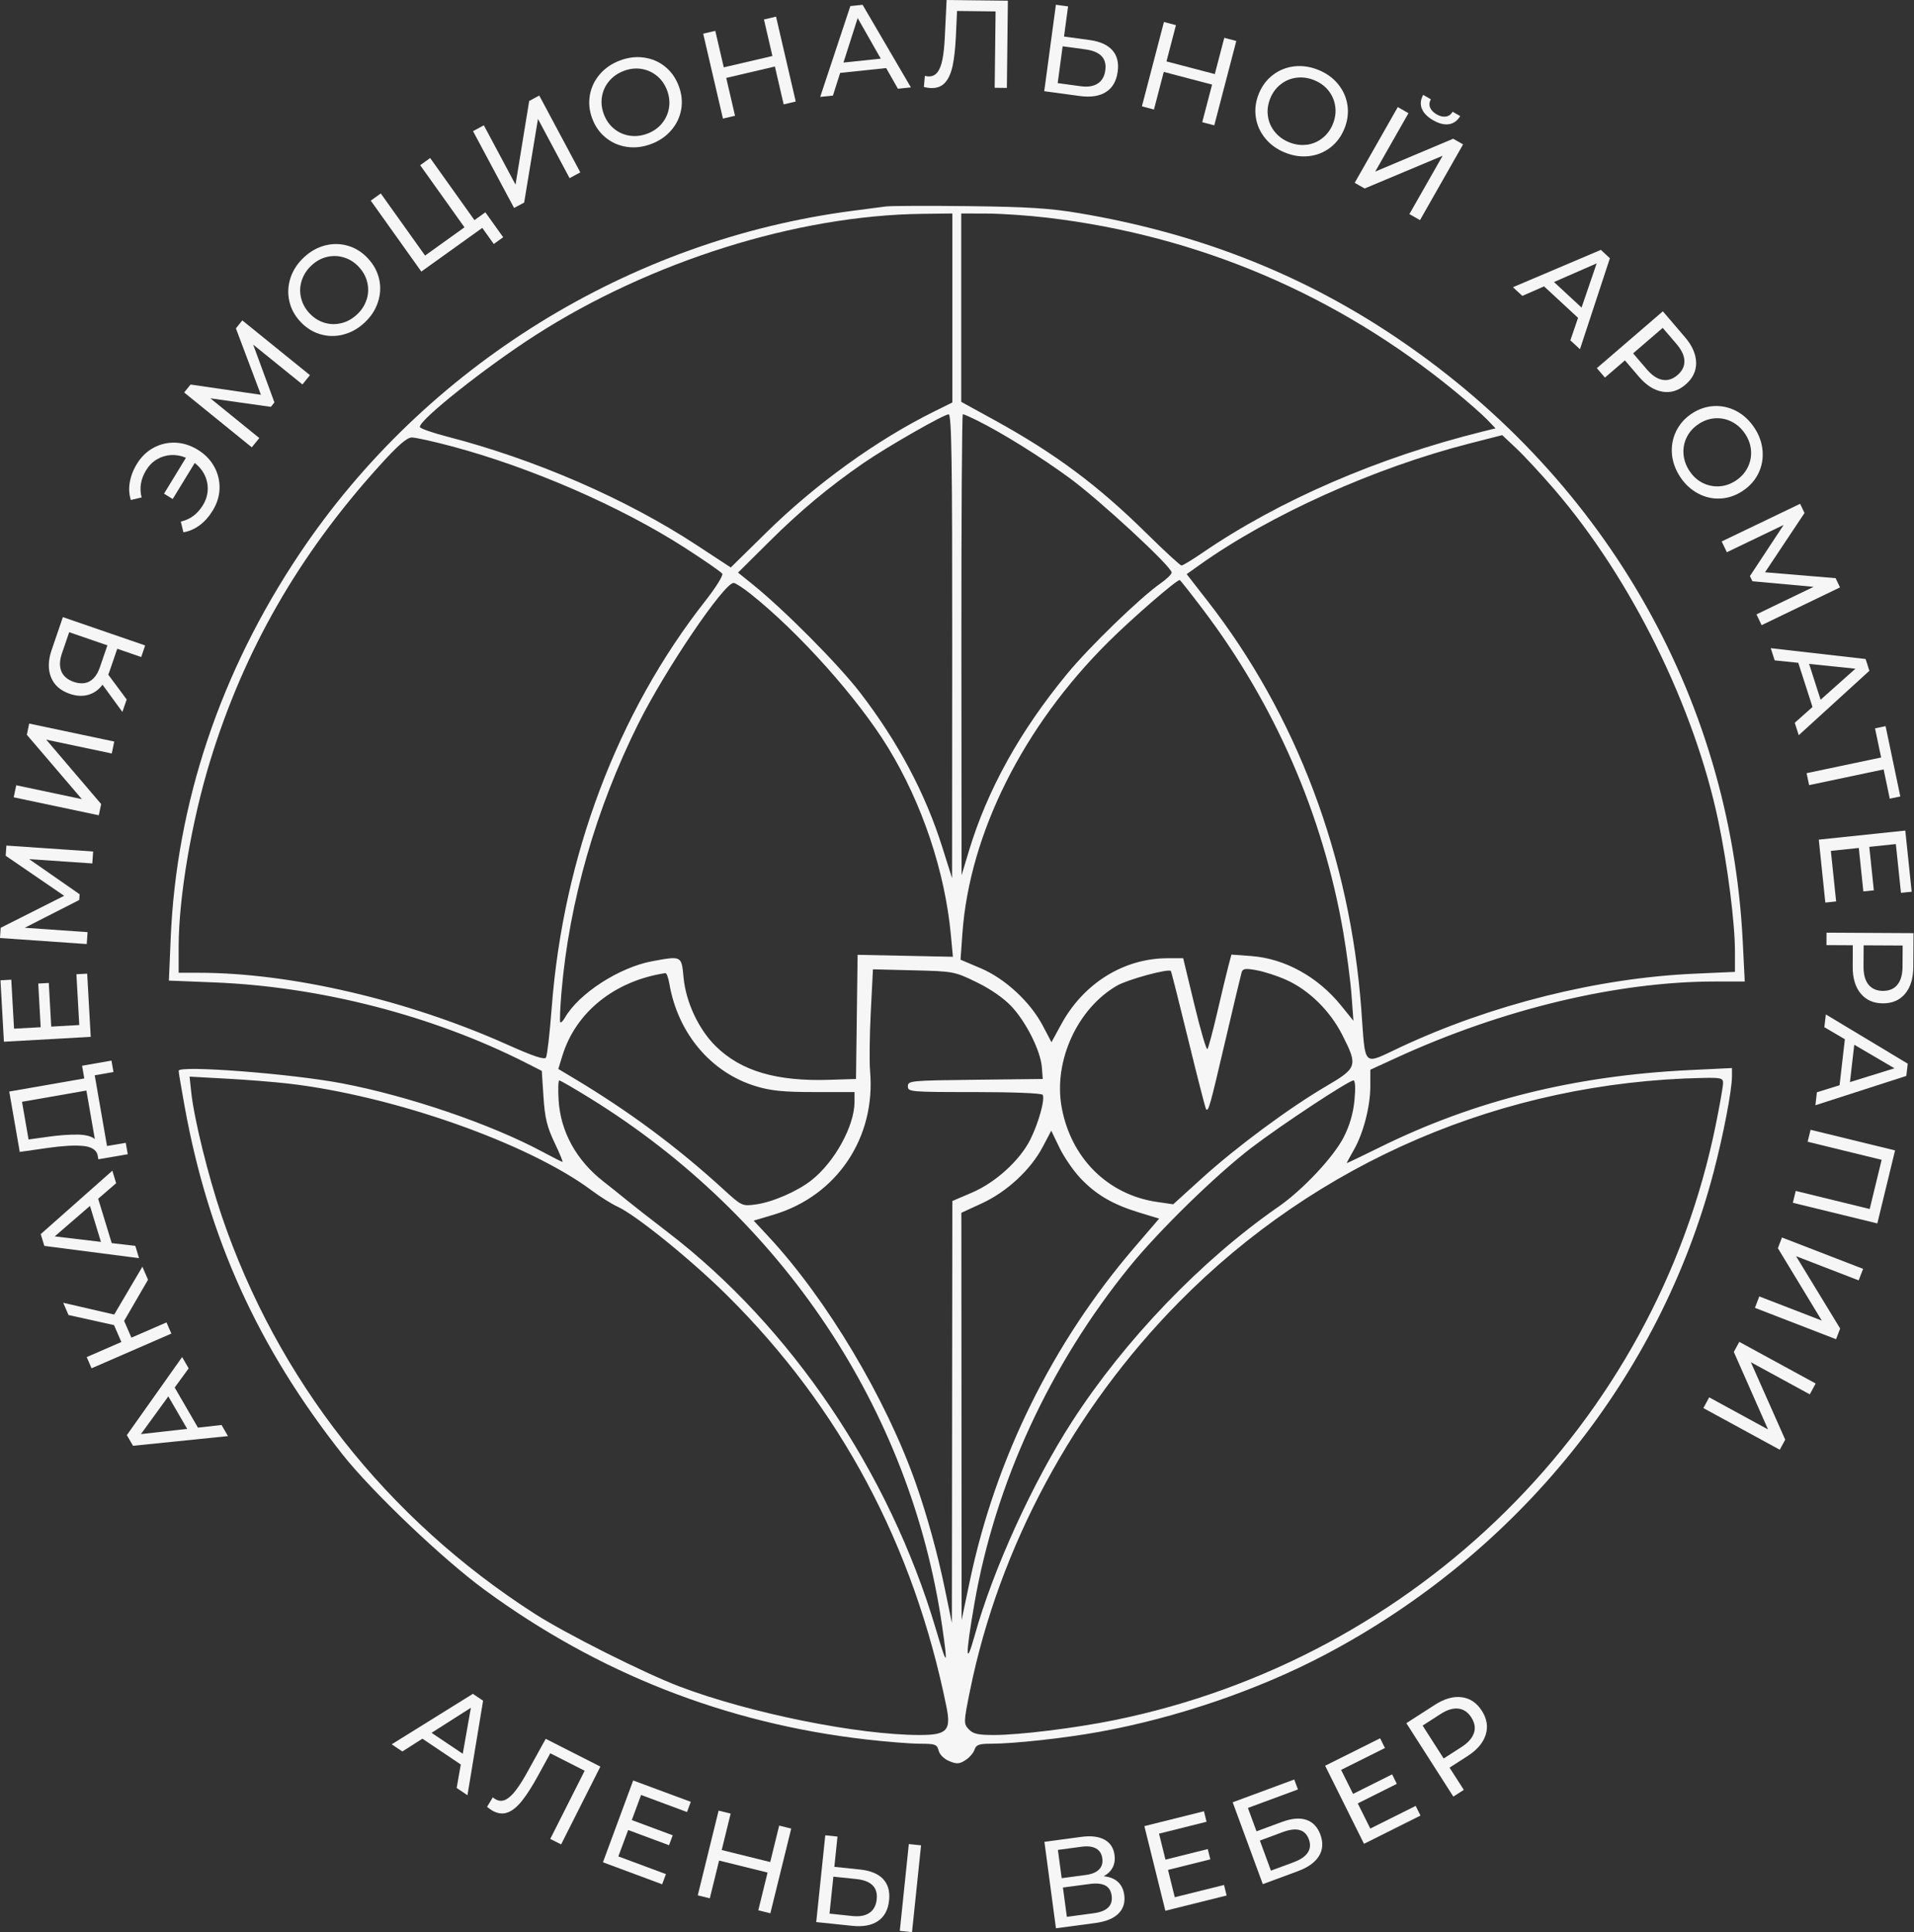 <?xml version="1.0" encoding="UTF-8"?> <svg xmlns="http://www.w3.org/2000/svg" width="431" height="435" viewBox="0 0 431 435" fill="none"><rect x="0" y="0" width="431" height="435" fill="#333333" stroke="none"/><g clip-path="url(#clip0_448_126)"><path d="M39.345 312.398L44.575 321.416L49.89 320.818L51.339 323.32L29.954 325.502L28.56 323.102L41.011 305.523L42.483 308.071L39.329 312.398H39.345ZM37.904 314.379L31.736 322.869L42.15 321.696L37.904 314.379Z" fill="#F6F6F6"></path><path d="M27.964 297.405L29.591 301.157L37.494 297.724L38.586 300.241L20.619 308.055L19.526 305.531L27.328 302.136L25.678 298.33L15.428 296.061L14.234 293.304L25.717 295.953L32.062 285.186L33.333 288.115L27.948 297.39L27.964 297.405Z" fill="#F6F6F6"></path><path d="M22.112 269.899L25.157 279.873L30.472 280.495L31.309 283.26L9.986 280.503L9.173 277.846L25.296 263.568L26.156 266.38L22.104 269.884L22.112 269.899ZM20.26 271.492L12.326 278.359L22.732 279.594L20.26 271.492Z" fill="#F6F6F6"></path><path d="M18.486 239.938L25.103 238.781L25.553 241.352L21.33 242.09L24.096 258.006L28.319 257.292L28.768 259.863L22.143 260.997L21.981 260.057C21.694 258.861 20.586 258.162 18.649 257.991C16.72 257.812 14.062 257.968 10.684 258.449L4.447 259.342L2.084 245.748L18.982 242.797L18.486 239.954V239.938ZM17.371 255.435C19.215 255.458 20.54 255.793 21.353 256.437L19.455 245.523L4.958 248.056L6.431 256.538L10.506 255.971C13.241 255.583 15.534 255.412 17.371 255.443V255.435Z" fill="#F6F6F6"></path><path d="M17.2 219.337L19.632 219.205L20.43 233.436L0.882 234.531L0.107 220.704L2.54 220.564L3.16 231.595L9.157 231.261L8.615 221.434L10.986 221.302L11.536 231.129L17.85 230.772L17.207 219.345L17.2 219.337Z" fill="#F6F6F6"></path><path d="M20.796 194.394L6.563 193.423L17.929 201.331L17.844 202.62L5.579 208.874L19.719 209.86L19.533 212.54L0 211.181L0.155 208.881L14.45 201.68L1.278 192.662L1.441 190.37L20.974 191.706L20.788 194.394H20.796Z" fill="#F6F6F6"></path><path d="M3.084 179.511L3.657 176.792L18.433 179.915L6.044 165.427L6.571 162.903L25.731 166.95L25.166 169.638L10.414 166.523L22.779 181.025L22.245 183.55L3.084 179.503V179.511Z" fill="#F6F6F6"></path><path d="M14.164 138.938L32.689 145.316L31.798 147.918L26.405 146.062L24.647 151.181C24.538 151.491 24.445 151.732 24.375 151.888L28.528 157.473L27.56 160.285L23.089 154.156C22.198 155.329 21.113 156.09 19.835 156.44C18.564 156.789 17.185 156.712 15.705 156.207C13.606 155.484 12.196 154.241 11.491 152.486C10.785 150.73 10.824 148.703 11.607 146.403L14.156 138.946L14.164 138.938ZM20.176 153.387C21.183 152.835 21.958 151.771 22.5 150.202L24.182 145.293L15.582 142.333L13.954 147.079C13.404 148.672 13.366 150.016 13.815 151.126C14.264 152.229 15.194 153.022 16.604 153.511C17.983 153.985 19.177 153.946 20.176 153.395V153.387Z" fill="#F6F6F6"></path><path d="M34.573 100.805C36.091 99.99 37.726 99.601 39.469 99.663C41.213 99.725 42.894 100.261 44.521 101.248C46.141 102.242 47.38 103.508 48.225 105.039C49.077 106.569 49.472 108.2 49.441 109.933C49.402 111.665 48.891 113.327 47.915 114.92C47.078 116.295 46.102 117.398 44.971 118.244C43.847 119.091 42.623 119.619 41.298 119.845L40.717 117.421C42.801 116.97 44.459 115.743 45.691 113.731C46.342 112.667 46.706 111.548 46.768 110.383C46.838 109.218 46.621 108.099 46.117 107.02C45.614 105.948 44.854 105.015 43.847 104.239L38.888 112.348L36.936 111.144L41.871 103.058C40.74 102.584 39.601 102.382 38.47 102.452C37.339 102.522 36.285 102.848 35.309 103.431C34.333 104.013 33.535 104.829 32.899 105.87C31.683 107.866 31.35 109.902 31.892 111.991L29.467 112.574C29.064 111.3 28.986 109.956 29.227 108.565C29.474 107.167 30.001 105.785 30.83 104.433C31.807 102.84 33.054 101.629 34.573 100.813V100.805Z" fill="#F6F6F6"></path><path d="M68.112 86.559L57.009 77.587L61.797 90.598L60.992 91.6L47.363 89.674L58.388 98.622L56.699 100.712L41.467 88.361L42.908 86.574L58.752 88.881L53.12 73.928L54.561 72.133L69.793 84.461L68.104 86.551L68.112 86.559Z" fill="#F6F6F6"></path><path d="M77.31 75.326C75.559 75.776 73.839 75.746 72.127 75.248C70.422 74.751 68.927 73.803 67.641 72.428C66.354 71.046 65.525 69.492 65.138 67.744C64.758 66.004 64.851 64.28 65.417 62.555C65.982 60.831 66.99 59.301 68.431 57.949C69.864 56.605 71.453 55.712 73.204 55.261C74.955 54.811 76.675 54.842 78.371 55.339C80.068 55.836 81.564 56.784 82.858 58.182C84.159 59.58 84.996 61.134 85.383 62.866C85.771 64.591 85.67 66.315 85.105 68.032C84.539 69.756 83.539 71.287 82.106 72.623C80.665 73.974 79.061 74.876 77.31 75.318V75.326ZM82.571 67.434C82.958 66.175 83.013 64.901 82.71 63.596C82.408 62.307 81.781 61.142 80.812 60.101C79.844 59.06 78.72 58.353 77.457 57.965C76.186 57.576 74.916 57.537 73.63 57.84C72.344 58.151 71.174 58.788 70.128 59.775C69.074 60.753 68.353 61.887 67.943 63.161C67.532 64.443 67.478 65.725 67.78 67.014C68.082 68.311 68.71 69.477 69.671 70.51C70.639 71.551 71.762 72.265 73.025 72.654C74.288 73.042 75.567 73.073 76.868 72.755C78.162 72.444 79.34 71.784 80.386 70.805C81.44 69.826 82.16 68.7 82.555 67.434H82.571Z" fill="#F6F6F6"></path><path d="M109.301 47.804L113.306 53.413L111.191 54.935L108.603 51.308L94.874 61.142L83.492 45.171L85.747 43.555L95.719 57.538L104.59 51.175L94.618 37.193L96.865 35.577L106.837 49.56L109.293 47.804H109.301Z" fill="#F6F6F6"></path><path d="M106.512 29.526L108.952 28.213L116.088 41.567L119.164 22.729L121.434 21.51L130.678 38.809L128.26 40.106L121.14 26.776L118.033 45.606L115.763 46.825L106.512 29.518V29.526Z" fill="#F6F6F6"></path><path d="M141.199 33.076C139.409 32.82 137.821 32.136 136.434 31.018C135.047 29.907 134.024 28.462 133.366 26.691C132.699 24.928 132.521 23.164 132.831 21.416C133.141 19.661 133.885 18.1 135.063 16.725C136.24 15.35 137.751 14.317 139.603 13.617C141.439 12.926 143.244 12.709 145.034 12.965C146.824 13.221 148.405 13.897 149.776 15.008C151.147 16.119 152.17 17.571 152.836 19.35C153.511 21.129 153.696 22.9 153.394 24.633C153.092 26.38 152.348 27.934 151.171 29.309C149.993 30.684 148.49 31.717 146.661 32.408C144.81 33.107 142.989 33.333 141.207 33.076H141.199ZM149.055 27.786C149.892 26.769 150.427 25.604 150.644 24.299C150.861 22.986 150.714 21.673 150.218 20.345C149.722 19.016 148.955 17.929 147.94 17.09C146.909 16.251 145.755 15.723 144.445 15.513C143.144 15.303 141.819 15.459 140.471 15.963C139.13 16.468 138.03 17.237 137.162 18.263C136.302 19.28 135.768 20.453 135.551 21.766C135.334 23.079 135.481 24.392 135.977 25.72C136.48 27.048 137.24 28.136 138.263 28.975C139.293 29.822 140.463 30.342 141.78 30.544C143.097 30.746 144.43 30.591 145.778 30.086C147.126 29.581 148.211 28.812 149.055 27.794V27.786Z" fill="#F6F6F6"></path><path d="M174.748 3.737L179.188 22.861L176.468 23.498L174.493 14.977L163.537 17.54L165.513 26.062L162.793 26.699L158.346 7.582L161.073 6.945L162.979 15.163L173.935 12.608L172.029 4.381L174.756 3.744L174.748 3.737Z" fill="#F6F6F6"></path><path d="M199.54 15.327L189.189 16.414L187.562 21.518L184.695 21.821L191.483 1.367L194.241 1.08L205.119 19.677L202.198 19.98L199.548 15.327H199.54ZM198.332 13.198L193.133 4.071L189.933 14.084L198.332 13.206V13.198Z" fill="#F6F6F6"></path><path d="M226.954 0.155L226.729 19.793L223.986 19.762L224.188 2.571L215.51 2.47L215.247 8.219C215.115 10.93 214.875 13.128 214.518 14.798C214.154 16.484 213.589 17.742 212.837 18.581C212.078 19.428 211.07 19.84 209.8 19.824C209.219 19.824 208.638 19.731 208.041 19.575L208.266 17.082C208.56 17.16 208.855 17.198 209.157 17.206C209.955 17.214 210.606 16.903 211.101 16.266C211.597 15.621 211.969 14.658 212.225 13.377C212.481 12.087 212.659 10.386 212.76 8.273L213.162 0L226.954 0.155Z" fill="#F6F6F6"></path><path d="M250.461 11.287C251.554 12.491 251.957 14.107 251.685 16.126C251.399 18.255 250.516 19.793 249.043 20.717C247.579 21.649 245.611 21.952 243.155 21.618L235.144 20.531L237.77 1.072L240.513 1.445L239.599 8.226L245.363 9.011C247.672 9.322 249.377 10.083 250.461 11.287ZM247.184 18.814C248.145 18.2 248.718 17.191 248.896 15.808C249.26 13.136 247.773 11.582 244.449 11.124L239.289 10.425L238.173 18.713L243.325 19.412C244.937 19.63 246.215 19.436 247.176 18.822L247.184 18.814Z" fill="#F6F6F6"></path><path d="M278.392 9.228L273.434 28.221L270.722 27.514L272.938 19.047L262.06 16.189L259.851 24.656L257.14 23.941L262.098 4.948L264.802 5.663L262.672 13.827L273.55 16.678L275.688 8.514L278.392 9.228Z" fill="#F6F6F6"></path><path d="M284.886 31.118C283.747 29.712 283.042 28.128 282.786 26.372C282.523 24.609 282.755 22.853 283.46 21.105C284.165 19.358 285.234 17.944 286.645 16.864C288.055 15.792 289.666 15.14 291.464 14.938C293.261 14.736 295.074 15.008 296.903 15.753C298.716 16.491 300.196 17.563 301.335 18.969C302.474 20.375 303.171 21.952 303.427 23.7C303.682 25.448 303.45 27.211 302.737 28.974C302.017 30.738 300.955 32.159 299.553 33.231C298.15 34.303 296.554 34.948 294.757 35.15C292.959 35.352 291.154 35.088 289.341 34.342C287.512 33.596 286.025 32.524 284.886 31.111V31.118ZM294.238 32.594C295.547 32.423 296.725 31.926 297.771 31.111C298.817 30.295 299.607 29.231 300.142 27.91C300.676 26.597 300.854 25.285 300.676 23.972C300.498 22.651 299.994 21.478 299.181 20.437C298.36 19.396 297.29 18.604 295.958 18.06C294.625 17.517 293.3 17.33 291.975 17.493C290.65 17.657 289.465 18.146 288.419 18.962C287.365 19.769 286.575 20.841 286.04 22.154C285.506 23.467 285.327 24.788 285.506 26.1C285.684 27.413 286.187 28.594 287.024 29.635C287.861 30.683 288.938 31.483 290.263 32.02C291.596 32.563 292.913 32.75 294.222 32.579L294.238 32.594Z" fill="#F6F6F6"></path><path d="M314.754 24.104L317.164 25.479L309.679 38.63L327.228 31.235L329.46 32.509L319.759 49.56L317.373 48.2L324.85 35.072L307.293 42.437L305.054 41.163L314.754 24.112V24.104ZM320.17 24.469C319.783 23.483 319.876 22.45 320.472 21.362L322.2 22.349C321.851 22.993 321.797 23.615 322.03 24.205C322.262 24.796 322.758 25.316 323.517 25.751C324.245 26.17 324.927 26.334 325.578 26.24C326.221 26.147 326.733 25.782 327.112 25.161L328.809 26.132C328.189 27.18 327.352 27.786 326.306 27.957C325.253 28.128 324.067 27.84 322.758 27.095C321.433 26.334 320.573 25.463 320.178 24.469H320.17Z" fill="#F6F6F6"></path><path d="M355.346 71.551L347.698 64.475L342.802 66.618L340.687 64.661L360.49 56.256L362.52 58.144L355.78 78.62L353.618 76.624L355.353 71.551H355.346ZM356.144 69.236L359.545 59.293L349.93 63.496L356.136 69.244L356.144 69.236Z" fill="#F6F6F6"></path><path d="M381.945 81.649C381.968 83.545 381.178 85.192 379.566 86.574C377.954 87.965 376.211 88.501 374.344 88.182C372.477 87.872 370.718 86.745 369.06 84.819L365.906 81.137L361.405 85.005L359.584 82.885L374.445 70.091L379.419 75.901C381.069 77.828 381.906 79.746 381.937 81.642L381.945 81.649ZM374.352 85.51C375.537 85.728 376.661 85.37 377.737 84.446C378.807 83.529 379.334 82.465 379.295 81.261C379.264 80.057 378.667 78.775 377.513 77.431L374.414 73.819L367.75 79.552L370.85 83.172C372.004 84.516 373.166 85.3 374.352 85.51Z" fill="#F6F6F6"></path><path d="M376.497 102.235C376.342 100.425 376.652 98.724 377.419 97.116C378.194 95.515 379.356 94.187 380.921 93.138C382.494 92.09 384.167 91.523 385.934 91.422C387.7 91.329 389.389 91.701 390.993 92.54C392.589 93.379 393.937 94.63 395.038 96.277C396.122 97.908 396.742 99.632 396.897 101.435C397.052 103.245 396.75 104.938 395.983 106.53C395.208 108.123 394.038 109.451 392.45 110.508C390.869 111.564 389.196 112.139 387.437 112.232C385.678 112.333 383.997 111.96 382.401 111.114C380.805 110.275 379.457 109.04 378.372 107.408C377.279 105.754 376.652 104.029 376.489 102.227L376.497 102.235ZM383.408 108.721C384.586 109.311 385.841 109.568 387.158 109.49C388.483 109.405 389.73 108.97 390.908 108.185C392.086 107.393 392.977 106.406 393.558 105.218C394.147 104.029 394.395 102.779 394.302 101.45C394.209 100.137 393.767 98.871 392.969 97.675C392.179 96.479 391.179 95.57 389.994 94.964C388.801 94.35 387.545 94.094 386.228 94.172C384.903 94.257 383.656 94.692 382.478 95.477C381.293 96.269 380.41 97.255 379.828 98.444C379.232 99.632 378.999 100.899 379.1 102.235C379.209 103.571 379.65 104.837 380.448 106.033C381.246 107.237 382.23 108.131 383.408 108.721Z" fill="#F6F6F6"></path><path d="M395.535 138.317L408.397 132.118L394.613 130.86L394.055 129.695L401.648 118.182L388.857 124.327L387.694 121.903L405.36 113.421L406.344 115.495L397.457 128.84L413.348 130.168L414.34 132.242L396.69 140.748L395.528 138.317H395.535Z" fill="#F6F6F6"></path><path d="M408.14 159.158L404.94 149.223L399.624 148.672L398.741 145.929L420.102 148.369L420.955 151.017L405.048 165.52L404.149 162.724L408.147 159.166L408.14 159.158ZM409.968 157.535L417.809 150.551L407.38 149.472L409.968 157.535Z" fill="#F6F6F6"></path><path d="M425.541 179.814L424.162 173.226L407.38 176.761L406.814 174.073L423.597 170.539L422.225 163.982L424.604 163.485L427.92 179.316L425.541 179.814Z" fill="#F6F6F6"></path><path d="M413.457 202.947L411.032 203.203L409.56 189.034L429.038 186.991L430.479 200.764L428.062 201.012L426.915 190.028L420.934 190.658L421.956 200.445L419.593 200.694L418.57 190.906L412.279 191.566L413.465 202.947H413.457Z" fill="#F6F6F6"></path><path d="M429.006 223.726C427.782 225.179 426.108 225.901 423.985 225.893C421.854 225.878 420.189 225.14 418.988 223.672C417.779 222.211 417.182 220.199 417.198 217.659L417.221 212.812L411.286 212.781L411.302 209.977L430.889 210.085L430.842 217.745C430.827 220.277 430.214 222.281 428.99 223.734L429.006 223.726ZM420.746 221.668C421.498 222.6 422.583 223.074 423.993 223.089C425.411 223.089 426.503 222.631 427.262 221.699C428.022 220.774 428.409 219.415 428.417 217.644L428.448 212.874L419.662 212.828L419.631 217.589C419.623 219.36 419.987 220.72 420.739 221.66L420.746 221.668Z" fill="#F6F6F6"></path><path d="M414.239 244.335L415.432 233.972L410.814 231.261L411.147 228.387L429.588 239.472L429.27 242.23L408.8 248.832L409.133 245.912L414.239 244.327V244.335ZM416.579 243.62L426.597 240.513L417.547 235.207L416.579 243.62Z" fill="#F6F6F6"></path><path d="M422.737 275.438L403.716 270.792L404.367 268.12L421.025 272.191L423.713 261.121L407.055 257.051L407.706 254.355L426.735 259.001L422.745 275.43L422.737 275.438Z" fill="#F6F6F6"></path><path d="M419.538 285.676L418.539 288.262L404.445 282.817L414.37 299.099L413.448 301.507L395.179 294.446L396.163 291.874L410.233 297.312L400.347 281.015L401.269 278.607L419.538 285.668V285.676Z" fill="#F6F6F6"></path><path d="M408.852 311.481L407.535 313.92L394.263 306.688L402.003 324.127L400.771 326.388L383.57 317.012L384.88 314.596L398.129 321.82L390.427 304.373L391.659 302.105L408.86 311.481H408.852Z" fill="#F6F6F6"></path><path d="M103.763 397.255L95.116 391.444L90.599 394.326L88.205 392.71L106.483 381.346L108.784 382.892L105.266 404.176L102.833 402.537L103.763 397.255ZM104.205 394.839L106.033 384.484L97.177 390.124L104.205 394.839Z" fill="#F6F6F6"></path><path d="M135.197 397.72L126.356 415.245L123.908 414.01L131.656 398.66L123.916 394.73L121.157 399.771C119.848 402.156 118.662 404.013 117.593 405.364C116.532 406.708 115.47 407.594 114.417 408.013C113.371 408.433 112.278 408.355 111.147 407.788C110.636 407.524 110.14 407.19 109.675 406.794L110.969 404.65C111.201 404.851 111.449 405.015 111.72 405.154C112.433 405.512 113.154 405.52 113.874 405.162C114.595 404.805 115.362 404.106 116.152 403.065C116.958 402.024 117.864 400.579 118.879 398.73L122.885 391.475L135.197 397.728V397.72Z" fill="#F6F6F6"></path><path d="M149.957 421.933L149.105 424.225L135.771 419.269L142.581 400.851L155.551 405.659L154.707 407.959L144.363 404.113L142.271 409.768L151.483 413.194L150.654 415.431L141.45 412.006L139.242 417.948L149.957 421.933Z" fill="#F6F6F6"></path><path d="M178.168 411.687L173.472 430.758L170.753 430.082L172.845 421.584L161.928 418.881L159.836 427.386L157.124 426.711L161.819 407.64L164.531 408.308L162.517 416.511L173.441 419.215L175.456 411.012L178.175 411.687H178.168Z" fill="#F6F6F6"></path><path d="M198.839 423.029C199.962 424.202 200.427 425.794 200.21 427.822C199.993 429.966 199.156 431.519 197.715 432.498C196.274 433.477 194.314 433.834 191.85 433.57L183.8 432.731L185.838 413.194L188.588 413.482L187.883 420.294L193.678 420.9C195.995 421.141 197.715 421.848 198.846 423.021L198.839 423.029ZM195.794 430.649C196.739 430.012 197.274 428.987 197.421 427.589C197.7 424.916 196.173 423.402 192.834 423.044L187.658 422.508L186.791 430.828L191.966 431.372C193.578 431.535 194.864 431.302 195.794 430.649ZM204.65 415.167L207.408 415.455L205.37 434.999L202.62 434.704L204.65 415.167Z" fill="#F6F6F6"></path><path d="M251.734 423.689C252.517 424.404 252.997 425.39 253.168 426.664C253.385 428.342 252.951 429.733 251.843 430.836C250.735 431.923 249.007 432.63 246.659 432.941L237.78 434.129L235.185 414.663L243.537 413.544C245.66 413.257 247.38 413.466 248.689 414.165C249.999 414.872 250.766 416.03 250.975 417.646C251.114 418.702 250.975 419.634 250.549 420.442C250.123 421.258 249.449 421.91 248.534 422.407C249.89 422.547 250.952 422.974 251.742 423.689H251.734ZM239.074 422.85L244.482 422.128C245.83 421.949 246.83 421.545 247.465 420.908C248.108 420.279 248.356 419.44 248.224 418.399C248.085 417.366 247.62 416.62 246.822 416.17C246.024 415.719 244.963 415.587 243.63 415.758L238.222 416.48L239.074 422.85ZM250.324 426.804C250.185 425.693 249.697 424.916 248.875 424.489C248.062 424.07 246.907 423.953 245.427 424.147L239.353 424.955L240.236 431.55L246.311 430.735C249.286 430.331 250.626 429.026 250.324 426.796V426.804Z" fill="#F6F6F6"></path><path d="M275.63 424.38L276.219 426.75L262.42 430.183L257.693 411.128L271.113 407.78L271.694 410.149L260.994 412.822L262.443 418.671L271.973 416.294L272.546 418.609L263.016 420.986L264.535 427.138L275.622 424.38H275.63Z" fill="#F6F6F6"></path><path d="M277.583 405.76L291.444 400.634L292.273 402.871L281.008 407.034L282.945 412.301L288.67 410.188C290.855 409.38 292.684 409.217 294.164 409.714C295.636 410.212 296.69 411.315 297.325 413.031C297.991 414.841 297.883 416.457 296.999 417.879C296.116 419.3 294.528 420.442 292.234 421.281L284.362 424.194L277.583 405.768V405.76ZM291.367 419.23C292.878 418.671 293.916 417.956 294.489 417.086C295.062 416.208 295.148 415.222 294.729 414.096C293.908 411.866 291.963 411.322 288.88 412.464L283.704 414.383L286.191 421.149L291.367 419.238V419.23Z" fill="#F6F6F6"></path><path d="M318.786 406.568L319.871 408.751L307.149 415.113L298.401 397.534L310.783 391.351L311.867 393.541L301.996 398.466L304.685 403.873L313.479 399.476L314.54 401.612L305.746 406.009L308.567 411.68L318.786 406.576V406.568Z" fill="#F6F6F6"></path><path d="M329.136 382.107C331.018 382.34 332.529 383.357 333.684 385.152C334.83 386.946 335.125 388.748 334.551 390.566C333.978 392.376 332.622 393.968 330.491 395.343L326.416 397.961L329.624 402.964L327.268 404.479L316.685 387.948L323.115 383.816C325.254 382.441 327.261 381.866 329.136 382.107ZM331.902 390.178C332.281 389.036 332.088 387.863 331.32 386.667C330.553 385.47 329.577 384.81 328.376 384.67C327.183 384.538 325.843 384.95 324.355 385.913L320.349 388.492L325.091 395.903L329.089 393.332C330.584 392.368 331.522 391.32 331.894 390.178H331.902Z" fill="#F6F6F6"></path></g><path fill-rule="evenodd" clip-rule="evenodd" d="M199.433 46.487C198.332 46.637 195.028 47.07 192.09 47.45C141.732 53.969 95.695 82.486 67.462 124.649C49.621 151.293 39.731 180.789 38.438 211.212L38.031 220.77L48.309 221.181C72.15 222.133 97.452 228.656 118.329 239.233L122 241.093L122.384 246.968C122.691 251.667 123.185 253.716 124.852 257.213C125.999 259.616 126.813 261.583 126.661 261.583C126.51 261.583 124.498 260.569 122.19 259.329C110.561 253.079 91.942 246.728 76.904 243.88C65.468 241.715 40.229 239.782 40.229 241.073C40.229 241.42 40.842 245.072 41.591 249.188C46.994 278.855 58.106 303.336 77.097 327.409C83.674 335.746 99.676 351 109.078 357.897C134.731 376.715 163.478 387.993 195.013 391.613C199.642 392.144 205.127 392.579 207.2 392.579C210.611 392.579 211.008 392.727 211.368 394.133C211.599 395.036 212.607 396.03 213.772 396.503C215.458 397.189 216.039 397.153 217.402 396.277C218.294 395.703 219.217 394.636 219.454 393.906C219.807 392.815 220.455 392.579 223.104 392.579C228.308 392.579 239.591 391.346 247.495 389.914C264.885 386.763 283.246 380.502 298.243 372.609C341.861 349.652 373.762 310.071 385.878 263.876C388.077 255.493 390.006 245.439 390.009 242.341L390.011 240.456L380.499 240.916C354.586 242.167 332.021 247.781 310.788 258.259C306.633 260.309 303.233 261.934 303.233 261.868C303.233 261.802 303.969 260.457 304.868 258.878C307.024 255.093 308.573 249.09 308.573 244.523V240.837L314.414 238.157C338.398 227.152 364.233 220.975 386.272 220.975H392.887L392.437 211.969C389.664 156.406 360.687 106.496 312.912 74.993C292.102 61.271 269.181 52.409 243.11 48.007C236.476 46.886 231.466 46.566 218.124 46.411C208.945 46.303 200.535 46.338 199.433 46.487ZM214.452 69.338V90.615L210.286 92.679C197.439 99.043 183.728 108.926 172.649 119.81L164.556 127.76L156.79 122.67C140.977 112.305 120.515 103.414 100.676 98.29C97.393 97.441 94.637 96.477 94.553 96.147C94.187 94.712 109.276 82.718 120.536 75.491C146.476 58.846 179.432 48.495 207.61 48.146L214.452 48.061V69.338ZM235.813 49.008C269.823 53.022 301.039 66.308 327.598 88.07C330.535 90.476 333.8 93.344 334.853 94.441L336.769 96.437L333.852 97.159C310.362 102.978 288.01 112.653 270.729 124.483C268.456 126.04 266.353 127.312 266.057 127.312C265.76 127.312 262.214 124.051 258.175 120.067C247.207 109.247 237.561 102.068 223.909 94.567L216.455 90.471V69.266V48.061L222.296 48.081C225.509 48.092 231.591 48.509 235.813 49.008ZM214.422 145.489L214.392 197.723L212.226 190.846C208.372 178.607 202.255 167.088 193.697 155.953C188.816 149.602 176.577 137.277 169.463 131.549L166.194 128.917L173.135 122.022C180.203 115 186.652 109.621 194.427 104.263C199.735 100.605 212.473 93.314 213.618 93.28C214.279 93.259 214.447 104.108 214.422 145.489ZM219.986 94.641C225.553 97.388 234.072 102.684 240.72 107.531C247.562 112.52 263.861 127.586 263.835 128.897C263.827 129.286 262.7 130.387 261.332 131.341C256.759 134.53 245.359 145.567 240.3 151.702C229.655 164.611 222.318 177.847 218.163 191.638L216.526 197.068L216.49 145.161C216.471 116.612 216.617 93.254 216.816 93.254C217.014 93.254 218.44 93.878 219.986 94.641ZM350.095 110.284C367.363 130.37 381.55 159.106 386.958 184.951C389.029 194.85 390.679 207.791 390.679 214.14V218.806L381.5 219.217C359.819 220.188 335.908 226.158 315.476 235.701C306.656 239.82 307.537 240.658 306.538 227.197C303.997 192.966 291.963 161.022 271.91 135.283L267.22 129.263L270.04 127.251C285.906 115.931 309.49 105.319 330.973 99.831L338.278 97.965L341.512 101.013C343.291 102.69 347.154 106.861 350.095 110.284ZM101.792 100.499C119.531 105.232 139.767 114.035 154.118 123.261C158.565 126.12 162.403 128.776 162.647 129.163C162.89 129.549 161.165 132.312 158.814 135.303C139.071 160.41 126.827 192.843 124.231 226.913C123.795 232.631 123.218 237.661 122.948 238.089C122.599 238.643 120.085 237.804 114.219 235.176C91.885 225.172 65.437 219.01 44.831 219.01H40.229V213.148C40.229 202.054 43.146 184.882 47.356 171.196C54.981 146.408 67.202 125.079 85.233 105.093C89.543 100.317 91.614 98.494 92.732 98.494C93.581 98.494 97.659 99.397 101.792 100.499ZM270.796 137.099C287.076 158.563 297.936 183.499 302.477 209.84C303.253 214.343 304.087 220.68 304.329 223.922L304.77 229.817L301.971 226.362C296.725 219.889 289.284 215.795 281.754 215.24L277.298 214.911L276.62 217.452C276.248 218.849 275.122 223.529 274.12 227.852C273.117 232.175 272.113 235.928 271.888 236.192C271.664 236.457 270.344 231.962 268.956 226.204L266.433 215.735H262.925C253.07 215.735 244.006 221.363 238.972 230.609L236.776 234.641L234.817 230.919C231.993 225.553 226.323 220.313 220.817 217.979L216.294 216.062L216.715 210.168C218.325 187.651 230.422 163.515 249.651 144.455C255.062 139.091 264.874 130.588 265.651 130.588C265.765 130.588 268.08 133.518 270.796 137.099ZM168.992 133.684C179.884 142.338 193.236 157.27 200.013 168.377C207.666 180.919 212.788 196.209 214.121 210.495L214.579 215.407L203.849 215.187L193.118 214.965L192.938 228.941L192.758 242.916L186.768 243.108C174.848 243.489 166.88 241.139 161.203 235.569C157.335 231.773 154.459 225.653 153.929 220.091C153.459 215.151 153.537 215.192 146.956 216.389C139.485 217.748 130.31 223.675 127.179 229.164C126.773 229.877 126.314 230.316 126.161 230.139C126.008 229.962 126.135 226.87 126.444 223.267C128.178 203.021 134.173 182.104 143.744 162.913C149.801 150.767 163.027 131.243 165.199 131.243C165.595 131.243 167.302 132.341 168.992 133.684ZM289.634 220.601C294.744 222.896 299.47 227.527 302.231 232.941C305.813 239.966 305.669 240.426 298.59 244.573C290.289 249.435 278.436 258.212 270.7 265.225L264.183 271.133L260.54 270.601C249.429 268.98 241.111 260.697 239.055 249.204C237.206 238.867 242.623 227.027 251.553 221.892C253.935 220.522 263.077 218.033 263.652 218.598C263.756 218.701 265.526 225.688 267.584 234.125C269.642 242.563 271.446 249.589 271.593 249.739C272.132 250.29 272.442 249.187 275.822 234.729C277.716 226.624 279.41 219.516 279.585 218.934C279.852 218.046 280.402 217.966 282.997 218.442C284.698 218.754 287.685 219.726 289.634 220.601ZM219.902 221.129C223.04 222.651 226.009 224.709 227.766 226.578C231.091 230.118 234.328 236.605 234.611 240.297L234.812 242.916L219.626 243.093C204.993 243.262 204.44 243.316 204.44 244.566C204.44 245.821 204.932 245.864 219.42 245.864C228.146 245.864 234.563 246.123 234.791 246.485C235.377 247.416 233.832 252.963 231.962 256.641C229.583 261.321 224.148 266.245 218.872 268.501L214.452 270.39L214.4 317.894L214.348 365.397L212.798 357.865C211.134 349.786 208.809 341.332 206.223 333.958C199.53 314.874 186.138 292.444 173.043 278.385L169.716 274.814L174.228 273.466C188.463 269.212 197.244 256.128 195.928 241.13C195.747 239.066 195.819 233.07 196.087 227.805L196.574 218.232L205.717 218.458C214.729 218.679 214.933 218.718 219.902 221.129ZM150.729 221.466C152.638 232.642 160.104 241.489 170.214 244.553C173.631 245.587 176.424 245.864 183.483 245.864H192.424V248.053C192.424 253.483 187.939 261.638 182.695 265.744C179.499 268.246 173.924 270.663 170.188 271.165C167.12 271.578 167.038 271.54 162.866 267.729C152.426 258.192 141.653 250.198 129.202 242.748L125.723 240.667L126.631 237.705C129.652 227.855 138.413 220.825 149.84 219.082C150.098 219.042 150.498 220.115 150.729 221.466ZM64.927 243.953C88.65 246.7 119.033 257.407 133.262 268.033C135.145 269.439 137.767 271.081 139.088 271.681C143.19 273.545 155.686 283.665 163.725 291.632C189.234 316.915 205.746 347.88 213.127 384.278C214.205 389.593 213.243 390.614 207.153 390.614C193.212 390.614 168.894 385.711 153.04 379.703C145.038 376.671 127.407 367.811 120.332 363.267C87.024 341.876 62.418 310.58 49.91 273.7C46.867 264.729 43.7 251.875 43.068 245.929L42.691 242.391L50.972 242.843C55.527 243.092 61.806 243.591 64.927 243.953ZM388.009 243.846C388.009 244.538 387.265 248.771 386.356 253.253C372.746 320.365 319.088 373.435 250.833 387.289C242.063 389.07 229.536 390.614 223.867 390.614C220.19 390.614 219.105 390.368 218.132 389.312C216.975 388.059 216.986 387.744 218.427 380.634C224.963 348.393 241.649 317.346 265.401 293.236C296.627 261.539 338.559 243.589 383.503 242.68C387.533 242.599 388.009 242.722 388.009 243.846ZM132.867 247.253C176.131 273.983 205.084 317.372 212.144 366.052C213.503 375.433 213.334 375.511 210.722 366.707C200.264 331.456 178.103 298.67 150.37 277.415C146.515 274.46 142.31 271.174 141.025 270.112C139.74 269.051 137.442 267.214 135.919 266.029C129.789 261.262 126.221 254.794 125.789 247.665C125.642 245.234 125.714 243.244 125.949 243.244C126.184 243.244 129.298 245.048 132.867 247.253ZM305.008 247.665C304.726 250.627 303.927 253.383 302.586 256.016C300.313 260.476 293.353 267.893 287.88 271.685C270.563 283.684 253.302 301.644 241.42 320.029C232.53 333.783 223.671 353.232 219.498 368.157C217.408 375.631 217.376 372.798 219.419 361.028C224.124 333.922 236.39 307.304 254.38 285.163C261.006 277.007 273.924 264.408 281.872 258.348C288.673 253.164 303.719 243.244 304.783 243.244C305.177 243.244 305.264 244.971 305.008 247.665ZM243.241 265.2C246.746 268.932 250.562 271.172 256.476 272.973L261.018 274.355L255.401 280.905C236.991 302.375 224.185 328.326 218.395 355.9L216.538 364.742L216.51 318.894L216.482 273.045L221.122 270.907C226.734 268.32 232.085 263.358 234.789 258.235L236.728 254.559L238.563 258.367C239.573 260.461 241.677 263.536 243.241 265.2Z" fill="#F6F6F6"></path><defs><clipPath id="clip0_448_126"><rect width="430.896" height="435" fill="white"></rect></clipPath></defs></svg> 